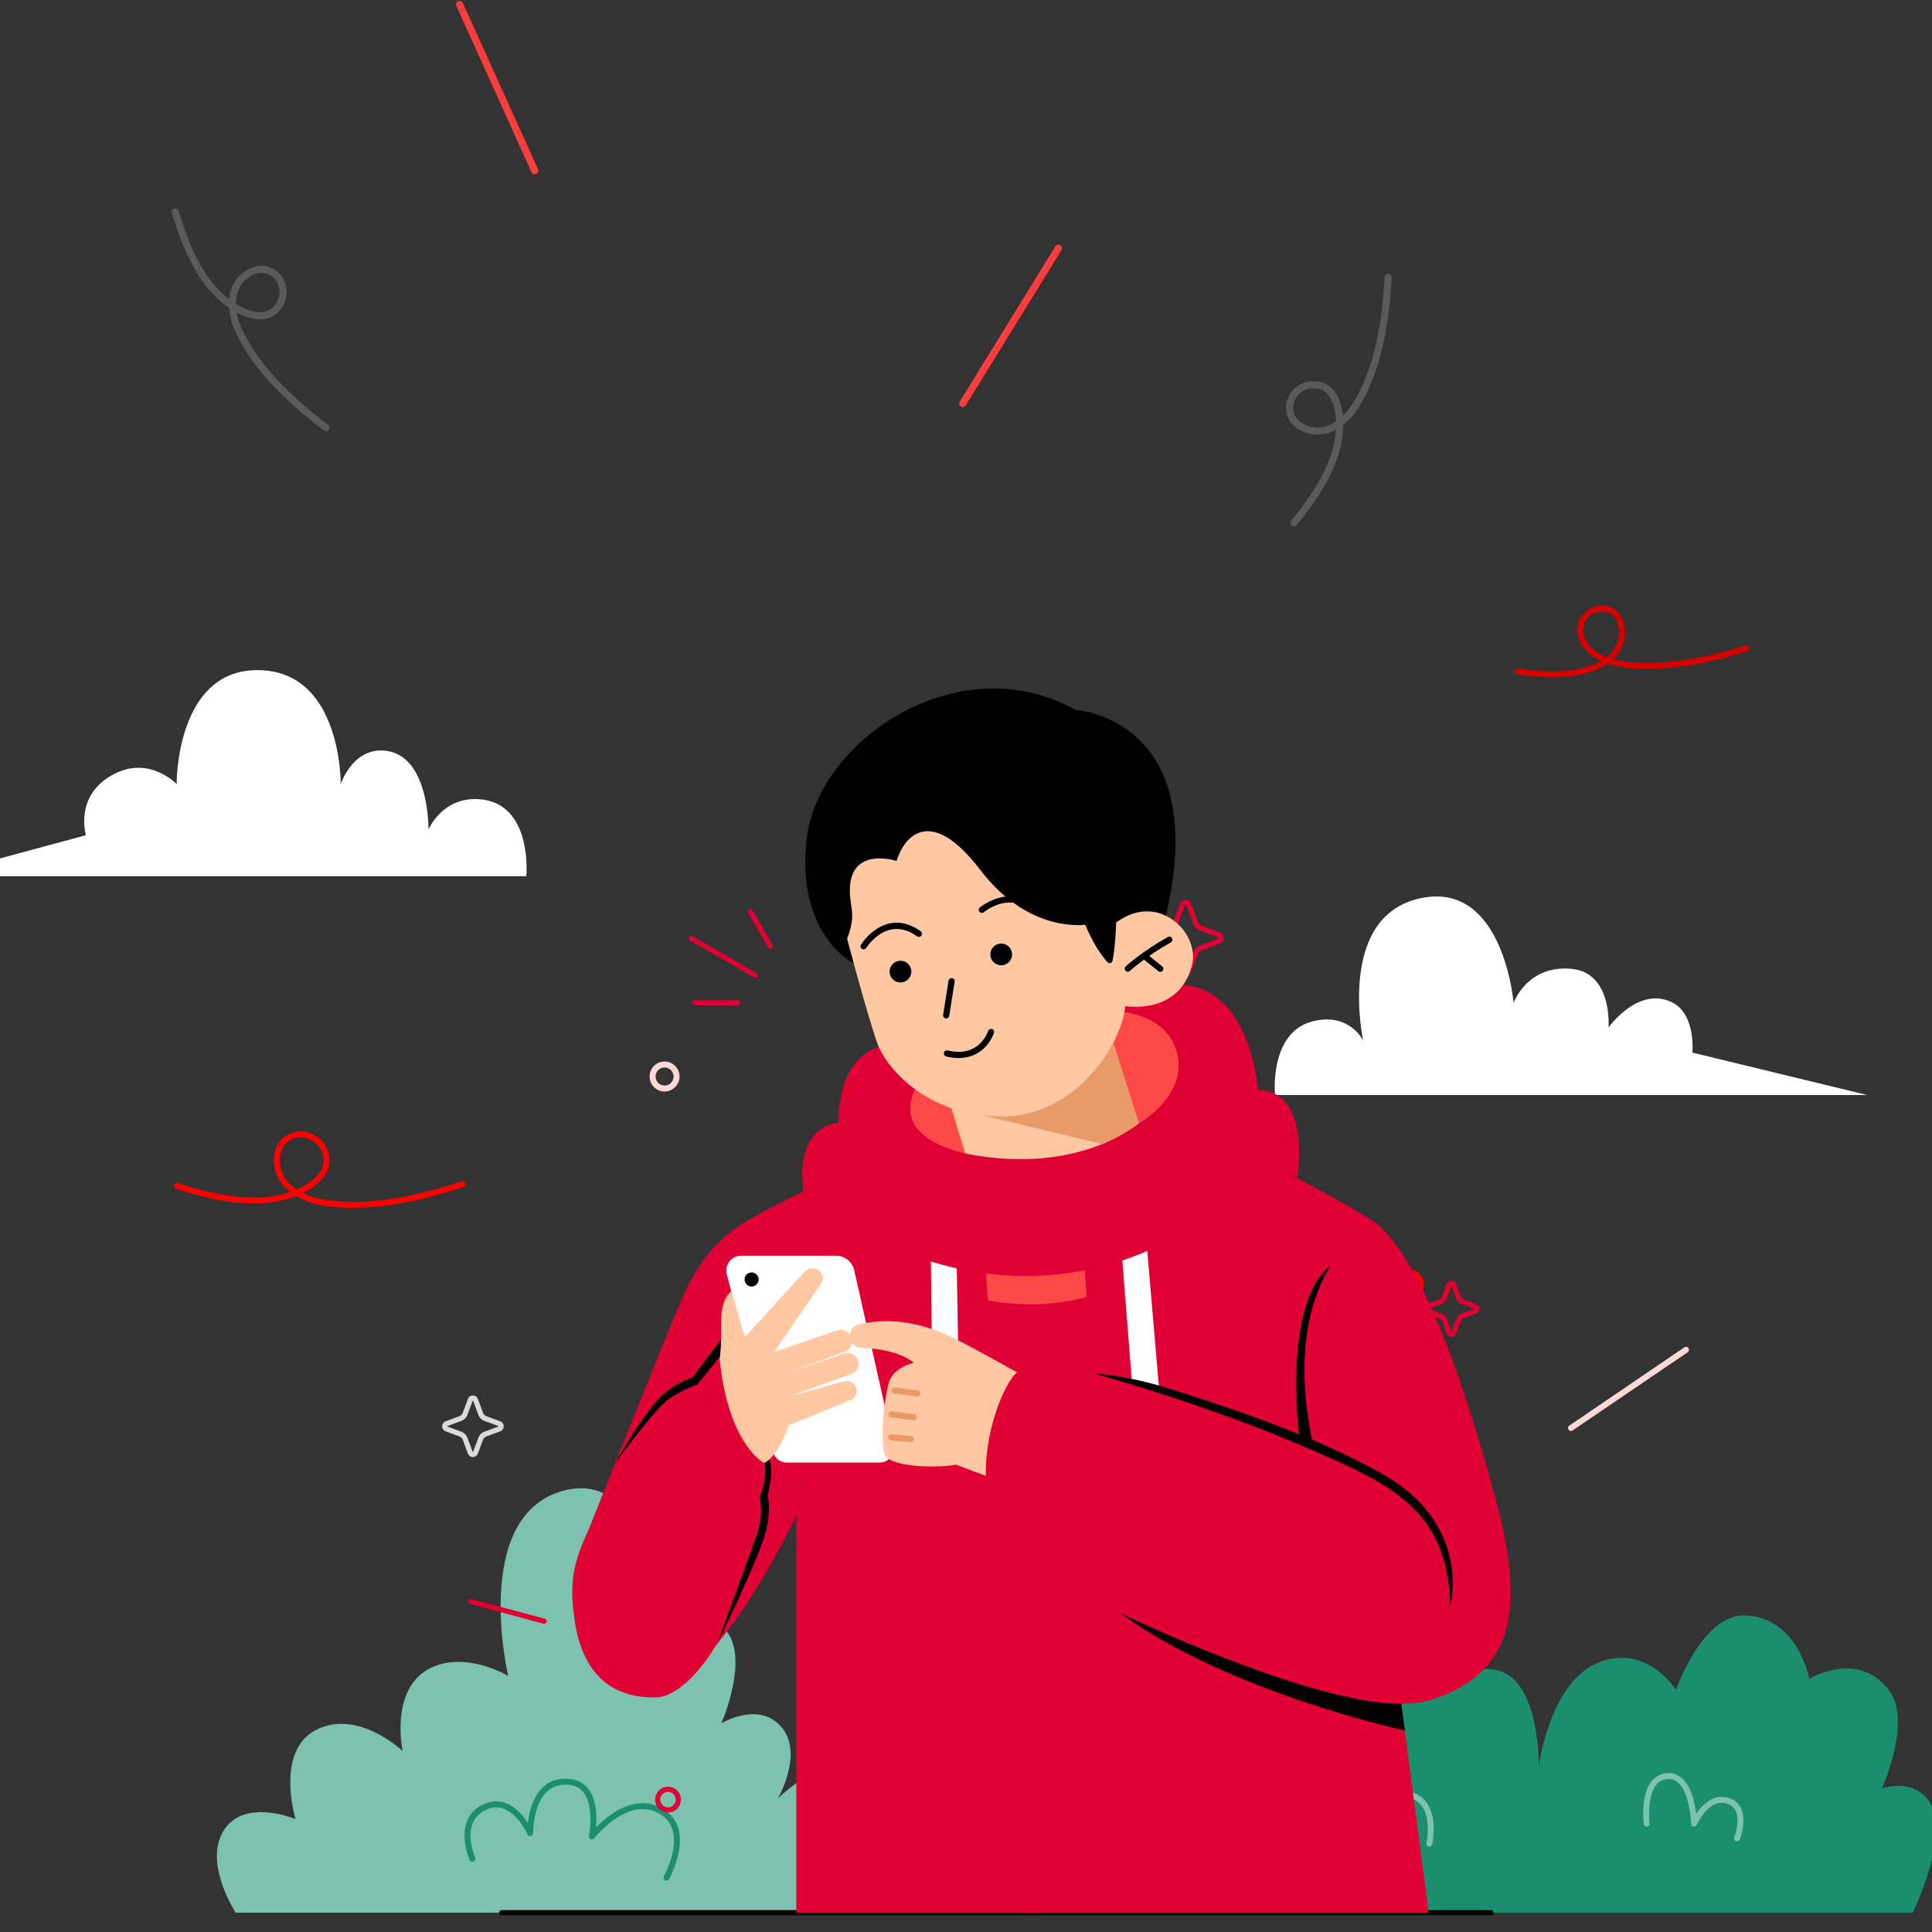 <svg width="188" height="188" viewBox="0 0 188 188" fill="none" xmlns="http://www.w3.org/2000/svg">
<rect x="0" y="0" width="188" height="188" fill="#333333" stroke="none"/>
<g clip-path="url(#clip0_79_3170)">
<path fill-rule="evenodd" clip-rule="evenodd" d="M111.582 164.439C111.582 164.439 110.079 156.701 114.475 155.593C118.037 154.688 119.472 160.293 119.472 160.293C119.472 160.293 120.698 151.29 126.085 151.364C131.47 151.438 131.372 161.364 131.372 161.364C131.372 161.364 133.973 157.32 137.714 158.382C140.827 159.268 140.186 165.011 140.186 165.011C140.186 165.011 142.755 161.632 145.916 162.592C149.892 163.792 149.731 171.853 149.731 171.853C149.731 171.853 150.798 163.681 155.536 161.779C160.266 159.886 163.09 164.439 163.09 164.439C163.09 164.439 165.636 157.07 169.791 157.2C174.958 157.357 176.064 163.368 176.064 163.368C176.064 163.368 180.741 160.487 183.79 164.439C186.122 167.467 183.12 174.032 183.12 174.032C183.12 174.032 186.736 172.73 188.091 176.008C189.446 179.276 186.141 186.118 186.141 186.118H107.319C107.319 186.118 102.611 177.134 103.928 174.032C105.233 170.967 108.931 172.472 108.931 172.472C108.931 172.472 106.656 167.365 108.129 165.011C109.587 162.693 111.582 164.439 111.582 164.439Z" fill="#1A8E6F"/>
<path fill-rule="evenodd" clip-rule="evenodd" d="M22.931 186.118C22.931 186.118 19.758 181.28 21.778 178.104C23.798 174.918 28.756 177.014 28.756 177.014C28.756 177.014 26.742 170.403 30.739 168.344C34.816 166.23 39.18 170.385 39.18 170.385C39.18 170.385 37.738 163.718 42.503 162.056C45.845 160.893 49.445 163.081 49.445 163.081C49.445 163.081 45.85 147.717 54.63 145.113C63.41 142.509 64.86 158.197 64.86 158.197C64.86 158.197 67.603 156.091 70.186 158.197C73.294 160.727 70.186 167.698 70.186 167.698C70.186 167.698 73.466 165.694 75.693 167.698C78.49 170.209 75.693 175.011 75.693 175.011C75.693 175.011 82.767 167.79 88.599 173.441C92.807 177.531 87.577 186.118 87.577 186.118H22.931Z" fill="#7CC2AF"/>
<path fill-rule="evenodd" clip-rule="evenodd" d="M46.23 180.763C46.23 180.763 45.826 179.84 45.786 178.778C45.748 177.762 46.048 176.608 47.436 176.045C48.384 175.657 49.179 175.962 49.795 176.451C50.776 177.236 51.321 178.491 51.321 178.491C51.377 178.621 51.513 178.685 51.647 178.658C51.782 178.63 51.877 178.51 51.874 178.372C51.874 178.372 51.854 177.125 52.283 175.897C52.692 174.724 53.519 173.57 55.234 173.663C56.44 173.727 57.008 174.512 57.264 175.417C57.678 176.876 57.316 178.649 57.316 178.649C57.289 178.787 57.356 178.916 57.479 178.972C57.601 179.027 57.745 178.99 57.827 178.889C57.827 178.889 58.978 177.383 60.591 176.562C61.623 176.026 62.852 175.777 64.081 176.442C65.288 177.088 65.615 178.178 65.581 179.239C65.529 180.929 64.602 182.563 64.602 182.563C64.523 182.702 64.572 182.877 64.712 182.96C64.85 183.034 65.026 182.988 65.104 182.85C65.104 182.85 66.101 181.077 66.158 179.258C66.198 177.993 65.793 176.71 64.354 175.934C62.937 175.168 61.519 175.435 60.328 176.045C59.35 176.543 58.531 177.282 58.003 177.818C58.061 177.116 58.068 176.137 57.819 175.26C57.499 174.124 56.773 173.173 55.266 173.09C53.23 172.97 52.224 174.318 51.739 175.703C51.53 176.303 51.42 176.903 51.362 177.383C51.076 176.94 50.669 176.414 50.155 175.998C49.39 175.389 48.398 175.029 47.22 175.509C45.544 176.183 45.163 177.577 45.209 178.805C45.254 179.978 45.702 180.994 45.702 180.994C45.766 181.141 45.936 181.206 46.082 181.142C46.228 181.077 46.294 180.901 46.23 180.763Z" fill="#1A8E6F"/>
<path fill-rule="evenodd" clip-rule="evenodd" d="M123.271 174.743C123.271 174.743 122.81 173.432 123.477 172.527C123.762 172.139 124.256 171.834 125.071 171.723C126.035 171.594 126.789 172.102 127.356 172.757C128.259 173.792 128.697 175.177 128.697 175.177C128.736 175.297 128.853 175.38 128.982 175.38C129.111 175.371 129.222 175.278 129.253 175.158C129.253 175.158 129.537 173.967 130.188 173.071C130.579 172.536 131.108 172.093 131.814 172.185C132.732 172.314 133.146 172.933 133.318 173.616C133.601 174.734 133.275 176.035 133.275 176.035C133.242 176.174 133.304 176.303 133.423 176.368C133.541 176.423 133.687 176.396 133.774 176.294C133.774 176.294 134.245 175.749 134.97 175.324C135.667 174.918 136.607 174.613 137.585 175.094C138.359 175.481 138.701 176.22 138.845 176.959C139.074 178.141 138.805 179.35 138.805 179.35C138.77 179.507 138.868 179.664 139.024 179.692C139.179 179.729 139.334 179.627 139.369 179.479C139.369 179.479 139.663 178.15 139.412 176.848C139.235 175.943 138.792 175.047 137.84 174.576C136.889 174.105 135.968 174.235 135.203 174.558C134.713 174.77 134.291 175.057 133.973 175.315C134.024 174.798 134.038 174.105 133.878 173.468C133.651 172.573 133.097 171.788 131.893 171.622C130.961 171.492 130.239 172.019 129.721 172.73C129.367 173.219 129.111 173.782 128.943 174.235C128.703 173.699 128.321 172.979 127.79 172.379C127.1 171.585 126.167 170.994 124.993 171.151C123.974 171.289 123.368 171.696 123.012 172.185C122.184 173.312 122.726 174.927 122.726 174.927C122.777 175.084 122.942 175.158 123.092 175.112C123.243 175.057 123.323 174.89 123.271 174.743Z" fill="#7CC2AF"/>
<path fill-rule="evenodd" clip-rule="evenodd" d="M160.528 177.42C160.528 177.42 160.335 175.971 160.673 174.724C160.878 173.967 161.276 173.274 162.103 173.136C163.021 172.979 163.57 173.607 163.924 174.392C164.515 175.703 164.562 177.466 164.562 177.466C164.565 177.596 164.663 177.716 164.796 177.743C164.93 177.762 165.063 177.697 165.116 177.568C165.116 177.568 165.528 176.598 166.278 175.952C166.74 175.555 167.336 175.278 168.052 175.509C168.745 175.731 168.995 176.266 169.056 176.829C169.158 177.771 168.761 178.787 168.761 178.787C168.703 178.935 168.777 179.101 168.925 179.165C169.073 179.221 169.241 179.147 169.298 178.999C169.298 178.999 169.745 177.845 169.63 176.774C169.547 175.998 169.182 175.26 168.225 174.955C167.29 174.66 166.504 174.992 165.901 175.518C165.553 175.814 165.27 176.174 165.056 176.497C164.969 175.832 164.795 174.918 164.449 174.152C163.984 173.127 163.214 172.36 162.005 172.564C160.939 172.748 160.379 173.598 160.116 174.576C159.749 175.924 159.955 177.494 159.955 177.494C159.976 177.651 160.121 177.762 160.279 177.743C160.437 177.725 160.548 177.577 160.528 177.42Z" fill="#7CC2AF"/>
<path fill-rule="evenodd" clip-rule="evenodd" d="M-6.411 85.263H51.215C51.215 85.263 51.883 78.098 46.587 77.765C43.016 77.544 41.697 80.72 41.697 80.72C41.697 80.72 41.803 73.777 37.734 73.084C34.389 72.521 33.156 76.297 33.156 76.297C33.156 76.297 33.273 65.541 25.417 65.217C17.083 64.867 17.188 76.297 17.188 76.297C17.188 76.297 14.615 73.583 11.23 75.254C7.149 77.267 8.359 81.274 8.359 81.274L-6.411 85.263Z" fill="white"/>
<path fill-rule="evenodd" clip-rule="evenodd" d="M181.696 106.555H124.07C124.07 106.555 123.444 100.332 127.891 99.344C131.384 98.568 132.647 101.264 132.647 101.264C132.647 101.264 129.941 88.818 138.568 87.34C146.334 86.011 147.285 97.589 147.285 97.589C147.285 97.589 148.59 93.877 152.909 94.274C156.94 94.644 156.523 99.981 156.523 99.981C156.523 99.981 159.474 95.826 162.807 97.589C165.028 98.771 164.686 102.427 164.686 102.427L181.696 106.555Z" fill="white"/>
<path fill-rule="evenodd" clip-rule="evenodd" d="M153.03 139.194L164.227 131.586C164.359 131.494 164.393 131.318 164.304 131.18C164.214 131.051 164.034 131.014 163.903 131.106L152.706 138.724C152.574 138.807 152.54 138.991 152.629 139.12C152.719 139.25 152.898 139.287 153.03 139.194Z" fill="#FFD8D8"/>
<path fill-rule="evenodd" clip-rule="evenodd" d="M64.669 103.295C63.866 103.295 63.214 103.951 63.214 104.754C63.214 105.558 63.866 106.213 64.669 106.213C65.472 106.213 66.124 105.558 66.124 104.754C66.124 103.951 65.472 103.295 64.669 103.295ZM64.669 103.877C65.154 103.877 65.547 104.274 65.547 104.754C65.547 105.244 65.154 105.632 64.669 105.632C64.184 105.632 63.791 105.244 63.791 104.754C63.791 104.274 64.184 103.877 64.669 103.877Z" fill="#FFD8D8"/>
<path fill-rule="evenodd" clip-rule="evenodd" d="M137.14 123.558C136.355 123.558 135.717 124.2 135.717 124.984C135.717 125.767 136.355 126.398 137.14 126.398C137.924 126.398 138.561 125.767 138.561 124.984C138.561 124.2 137.924 123.558 137.14 123.558ZM137.14 124.135C137.606 124.135 137.984 124.516 137.984 124.984C137.984 125.441 137.606 125.822 137.14 125.822C136.673 125.822 136.295 125.441 136.295 124.984C136.295 124.516 136.673 124.135 137.14 124.135Z" fill="#FE0000"/>
<path fill-rule="evenodd" clip-rule="evenodd" d="M155.797 64.325C155.734 64.354 155.669 64.384 155.606 64.422C153.076 65.589 150.413 65.449 147.738 65.048C147.58 65.019 147.433 65.127 147.409 65.29C147.385 65.444 147.494 65.594 147.651 65.615C150.439 66.034 153.213 66.165 155.849 64.944C156.066 64.842 156.274 64.724 156.468 64.579C157.823 65.029 159.382 65.118 160.54 65.086C163.707 65.021 166.918 64.359 170.027 63.35C170.177 63.297 170.26 63.133 170.211 62.983C170.162 62.831 169.998 62.746 169.848 62.799C166.793 63.791 163.638 64.443 160.527 64.508C159.522 64.533 158.197 64.471 156.996 64.136C157.991 63.158 158.457 61.677 157.868 60.268C156.729 57.555 152.594 59.314 153.623 62.139C154.002 63.181 154.808 63.871 155.797 64.325ZM156.367 63.932C157.352 63.114 157.872 61.774 157.337 60.496C156.48 58.448 153.392 59.819 154.167 61.946C154.499 62.855 155.234 63.445 156.115 63.833C156.198 63.866 156.282 63.899 156.367 63.932Z" fill="#D70000"/>
<path fill-rule="evenodd" clip-rule="evenodd" d="M28.22 115.992C24.692 117.182 20.746 116.224 17.316 115.13C17.164 115.081 17.002 115.171 16.954 115.325C16.905 115.469 16.99 115.637 17.142 115.686C20.815 116.848 25.064 117.831 28.809 116.387C29.549 116.823 30.406 117.117 31.259 117.273C35.777 118.071 40.825 116.914 45.118 115.498C45.27 115.455 45.352 115.289 45.302 115.136C45.253 114.983 45.089 114.898 44.938 114.95C40.73 116.329 35.788 117.495 31.359 116.697C30.716 116.585 30.063 116.391 29.472 116.098C30.222 115.725 31.001 115.192 31.502 114.52C31.965 113.907 32.198 113.179 32.001 112.354C31.556 110.487 29.791 109.774 28.417 110.228C27.494 110.525 26.733 111.344 26.66 112.696C26.584 114.133 27.236 115.218 28.22 115.992ZM28.857 115.742C29.492 115.474 30.198 115.069 30.726 114.542C31.276 113.986 31.634 113.3 31.441 112.494C31.086 111.008 29.69 110.415 28.595 110.776C27.871 111.006 27.294 111.668 27.237 112.731C27.165 114.093 27.858 115.081 28.857 115.742Z" fill="#FE0000"/>
<path fill-rule="evenodd" clip-rule="evenodd" d="M114.802 87.959C114.592 88.525 114.329 89.237 114.167 89.675C114.097 89.865 113.947 90.014 113.758 90.084C113.32 90.246 112.608 90.51 112.042 90.719C111.81 90.805 111.655 91.026 111.655 91.274C111.655 91.522 111.81 91.743 112.042 91.829C112.608 92.039 113.32 92.302 113.758 92.465C113.947 92.534 114.097 92.684 114.167 92.873C114.329 93.311 114.592 94.023 114.802 94.589C114.887 94.821 115.109 94.976 115.357 94.976C115.604 94.976 115.826 94.821 115.912 94.589C116.121 94.023 116.385 93.311 116.547 92.873C116.617 92.684 116.766 92.534 116.956 92.465C117.394 92.302 118.106 92.039 118.672 91.829C118.904 91.743 119.058 91.522 119.058 91.274C119.058 91.026 118.904 90.805 118.672 90.719C118.106 90.51 117.394 90.246 116.956 90.084C116.766 90.014 116.617 89.865 116.547 89.675C116.385 89.237 116.121 88.525 115.912 87.959C115.826 87.727 115.604 87.573 115.357 87.573C115.109 87.573 114.887 87.727 114.802 87.959ZM115.268 88.132C115.282 88.094 115.317 88.07 115.357 88.07C115.396 88.07 115.432 88.094 115.446 88.132C115.655 88.698 115.919 89.409 116.081 89.848C116.201 90.173 116.458 90.43 116.783 90.55C117.221 90.712 117.933 90.976 118.499 91.185C118.536 91.199 118.561 91.234 118.561 91.274C118.561 91.314 118.536 91.349 118.499 91.363C117.933 91.572 117.221 91.836 116.783 91.998C116.458 92.119 116.201 92.375 116.081 92.701C115.919 93.139 115.655 93.851 115.446 94.416C115.432 94.454 115.396 94.478 115.357 94.478C115.317 94.478 115.282 94.454 115.268 94.416C115.059 93.851 114.795 93.139 114.633 92.701C114.513 92.375 114.256 92.119 113.93 91.998C113.492 91.836 112.78 91.572 112.214 91.363C112.177 91.349 112.153 91.314 112.153 91.274C112.153 91.234 112.177 91.199 112.214 91.185C112.78 90.976 113.492 90.712 113.93 90.55C114.256 90.43 114.513 90.173 114.633 89.848L115.268 88.132Z" fill="#E00034"/>
<path fill-rule="evenodd" clip-rule="evenodd" d="M45.528 136.137C45.361 136.587 45.152 137.153 45.023 137.502C44.972 137.639 44.864 137.746 44.728 137.797C44.379 137.926 43.813 138.135 43.363 138.302C43.158 138.377 43.022 138.573 43.022 138.791C43.022 139.009 43.158 139.205 43.363 139.28C43.813 139.447 44.379 139.656 44.728 139.785C44.864 139.836 44.972 139.944 45.023 140.08C45.152 140.429 45.361 140.995 45.528 141.445C45.604 141.65 45.799 141.786 46.017 141.786C46.235 141.786 46.43 141.65 46.506 141.445C46.673 140.995 46.882 140.429 47.011 140.08C47.062 139.944 47.17 139.836 47.306 139.785C47.655 139.656 48.221 139.447 48.671 139.28C48.876 139.205 49.012 139.009 49.012 138.791C49.012 138.573 48.876 138.377 48.671 138.302C48.221 138.135 47.655 137.926 47.306 137.797C47.17 137.746 47.062 137.639 47.011 137.502C46.882 137.153 46.673 136.587 46.506 136.137C46.43 135.932 46.235 135.796 46.017 135.796C45.799 135.796 45.604 135.932 45.528 136.137ZM45.994 136.31C45.998 136.3 46.007 136.294 46.017 136.294C46.027 136.294 46.036 136.3 46.04 136.31C46.206 136.76 46.416 137.326 46.545 137.674C46.646 137.947 46.861 138.162 47.134 138.263C47.482 138.392 48.048 138.601 48.498 138.768C48.508 138.772 48.514 138.781 48.514 138.791C48.514 138.801 48.508 138.81 48.498 138.814C48.048 138.981 47.482 139.19 47.134 139.319C46.861 139.42 46.646 139.635 46.545 139.908C46.416 140.256 46.206 140.823 46.04 141.273C46.036 141.282 46.027 141.288 46.017 141.288C46.007 141.288 45.998 141.282 45.994 141.273C45.828 140.823 45.618 140.256 45.489 139.908C45.388 139.635 45.173 139.42 44.9 139.319C44.552 139.19 43.986 138.981 43.535 138.814C43.526 138.81 43.52 138.801 43.52 138.791C43.52 138.781 43.526 138.772 43.535 138.768C43.986 138.601 44.552 138.392 44.9 138.263C45.173 138.162 45.388 137.947 45.489 137.674L45.994 136.31Z" fill="#DADADA"/>
<path fill-rule="evenodd" clip-rule="evenodd" d="M140.766 124.949C140.615 125.356 140.426 125.867 140.31 126.182C140.266 126.299 140.174 126.391 140.057 126.434C139.743 126.551 139.231 126.74 138.825 126.891C138.63 126.963 138.501 127.148 138.501 127.355C138.501 127.562 138.63 127.748 138.825 127.819C139.231 127.97 139.743 128.159 140.057 128.276C140.174 128.319 140.266 128.411 140.31 128.528C140.426 128.843 140.615 129.354 140.766 129.761C140.838 129.955 141.023 130.084 141.23 130.084C141.438 130.084 141.623 129.955 141.695 129.761C141.845 129.354 142.035 128.843 142.151 128.528C142.194 128.411 142.286 128.319 142.403 128.276C142.718 128.159 143.23 127.97 143.636 127.819C143.831 127.748 143.96 127.562 143.96 127.355C143.96 127.148 143.831 126.963 143.636 126.891C143.23 126.74 142.718 126.551 142.403 126.434C142.286 126.391 142.194 126.299 142.151 126.182C142.035 125.867 141.845 125.356 141.695 124.949C141.623 124.755 141.438 124.626 141.23 124.626C141.023 124.626 140.838 124.755 140.766 124.949ZM141.23 125.127L141.685 126.355C141.778 126.608 141.978 126.807 142.231 126.901L143.459 127.355L142.231 127.809C141.978 127.903 141.778 128.103 141.685 128.355L141.23 129.583L140.776 128.355C140.682 128.103 140.483 127.903 140.23 127.809L139.002 127.355L140.23 126.901C140.483 126.807 140.682 126.608 140.776 126.355L141.23 125.127Z" fill="#E00034"/>
<path fill-rule="evenodd" clip-rule="evenodd" d="M138.344 147.176L143.434 142.709C143.537 142.619 143.547 142.462 143.457 142.359C143.367 142.255 143.209 142.245 143.106 142.336L138.015 146.803C137.912 146.893 137.902 147.05 137.992 147.153C138.083 147.257 138.24 147.267 138.344 147.176Z" fill="#E00034"/>
<path fill-rule="evenodd" clip-rule="evenodd" d="M53.011 157.517L45.885 155.607C45.753 155.572 45.616 155.65 45.58 155.783C45.545 155.915 45.624 156.052 45.757 156.087L52.882 157.997C53.014 158.032 53.151 157.954 53.187 157.821C53.222 157.688 53.143 157.552 53.011 157.517Z" fill="#E00034"/>
<path fill-rule="evenodd" clip-rule="evenodd" d="M65.004 173.863C64.313 173.863 63.752 174.424 63.752 175.116C63.752 175.807 64.313 176.369 65.004 176.369C65.696 176.369 66.257 175.807 66.257 175.116C66.257 174.424 65.696 173.863 65.004 173.863ZM65.004 174.36C65.421 174.36 65.76 174.699 65.76 175.116C65.76 175.533 65.421 175.871 65.004 175.871C64.587 175.871 64.249 175.533 64.249 175.116C64.249 174.699 64.587 174.36 65.004 174.36Z" fill="#E00034"/>
<path fill-rule="evenodd" clip-rule="evenodd" d="M125.851 121.968C125.16 121.968 124.598 122.529 124.598 123.221C124.598 123.912 125.16 124.474 125.851 124.474C126.543 124.474 127.104 123.912 127.104 123.221C127.104 122.529 126.543 121.968 125.851 121.968ZM125.851 122.465C126.268 122.465 126.607 122.804 126.607 123.221C126.607 123.638 126.268 123.976 125.851 123.976C125.434 123.976 125.095 123.638 125.095 123.221C125.095 122.804 125.434 122.465 125.851 122.465Z" fill="#DADADA"/>
<path fill-rule="evenodd" clip-rule="evenodd" d="M73.621 94.686L67.391 91.089C67.273 91.021 67.12 91.061 67.052 91.18C66.983 91.299 67.024 91.451 67.143 91.52L73.373 95.117C73.492 95.186 73.644 95.145 73.713 95.026C73.781 94.907 73.74 94.755 73.621 94.686Z" fill="#E00034"/>
<path fill-rule="evenodd" clip-rule="evenodd" d="M75.183 91.968L73.24 88.602C73.171 88.483 73.019 88.442 72.9 88.511C72.781 88.58 72.741 88.732 72.809 88.85L74.753 92.217C74.821 92.335 74.974 92.376 75.093 92.308C75.211 92.239 75.252 92.087 75.183 91.968Z" fill="#E00034"/>
<path fill-rule="evenodd" clip-rule="evenodd" d="M71.8 97.331H67.599C67.462 97.331 67.351 97.442 67.351 97.58C67.351 97.717 67.462 97.828 67.599 97.828H71.8C71.937 97.828 72.049 97.717 72.049 97.58C72.049 97.442 71.937 97.331 71.8 97.331Z" fill="#E00034"/>
<path fill-rule="evenodd" clip-rule="evenodd" d="M48.812 186.365H145.084C145.221 186.365 145.335 186.258 145.335 186.121C145.335 185.983 145.221 185.87 145.084 185.87H48.812C48.675 185.87 48.562 185.983 48.562 186.121C48.562 186.258 48.675 186.365 48.812 186.365Z" fill="black"/>
<path fill-rule="evenodd" clip-rule="evenodd" d="M99.935 186.116H112.318L106.235 121.822L94.51 121.125L99.935 186.116Z" fill="#E00034"/>
<path fill-rule="evenodd" clip-rule="evenodd" d="M94.722 126.246C98.877 127.237 102.953 127.157 106.935 125.868L106.657 119.996L94.371 120.951L94.722 126.246Z" fill="#FF4949"/>
<path fill-rule="evenodd" clip-rule="evenodd" d="M111.935 186.116C109.212 165.729 106.69 141.686 105.512 122.804L119.709 113.16H123.444C123.444 113.16 131.427 117.321 133.826 118.96L136.051 163.475L139.02 186.116H111.935Z" fill="#E00034"/>
<path fill-rule="evenodd" clip-rule="evenodd" d="M71.376 119.651C71.824 119.316 72.301 119.01 72.793 118.726C75.43 117.197 79.215 115.437 79.215 115.437L93.281 120.369L95.861 122.94C97.399 143.947 99.444 167.181 101.3 186.116H77.489V148.072C78.529 141.873 79.071 130.049 71.376 119.651Z" fill="#E00034"/>
<path fill-rule="evenodd" clip-rule="evenodd" d="M109.176 122.165C109.176 122.165 109.934 131.796 110.202 135.184C110.252 135.834 110.794 136.34 111.451 136.34C111.82 136.34 112.174 136.188 112.427 135.914C112.672 135.639 112.795 135.278 112.766 134.909C112.448 131.153 111.603 121.291 111.603 121.291L109.176 122.165Z" fill="white"/>
<path fill-rule="evenodd" clip-rule="evenodd" d="M90.567 120.999C90.567 120.999 90.672 130.659 90.709 134.058C90.715 134.71 91.221 135.251 91.877 135.296C92.245 135.321 92.608 135.193 92.879 134.936C93.143 134.679 93.29 134.327 93.286 133.958C93.224 130.188 93.049 120.291 93.049 120.291L90.567 120.999Z" fill="white"/>
<path fill-rule="evenodd" clip-rule="evenodd" d="M86.028 101.79C86.028 101.79 81.693 101.979 81.578 109.252C81.578 109.252 77.308 109.357 78.182 115.947C92.104 127.471 110.736 127.161 123.364 113.201L126.232 114.584C126.232 114.584 127.706 106.217 122.403 106.043C122.403 106.043 121.753 95.786 114.507 95.803C106.589 95.823 86.028 101.79 86.028 101.79Z" fill="#E00034"/>
<path fill-rule="evenodd" clip-rule="evenodd" d="M110.815 109.327C110.815 109.327 115.981 106.408 114.384 101.963C112.78 97.517 105.967 98.395 105.967 98.395C105.967 98.395 88.657 100.907 88.571 107.903C88.528 111.202 93.924 112.238 93.924 112.238L110.815 109.327Z" fill="#FF4949"/>
<path fill-rule="evenodd" clip-rule="evenodd" d="M129.476 123.153C129.476 123.153 125.626 128.612 127.67 140.091L126.399 139.56C126.399 139.56 124.795 126.748 129.476 123.153Z" fill="black"/>
<path fill-rule="evenodd" clip-rule="evenodd" d="M71.377 119.651C79.071 130.05 78.529 141.873 77.489 148.072V147.422C77.489 147.422 71.16 161.372 64.116 164.869L57.065 149.394C57.065 149.394 64.766 130 66.428 126.216C67.779 123.135 69.397 121.119 71.377 119.651Z" fill="#E00034"/>
<path fill-rule="evenodd" clip-rule="evenodd" d="M83.124 123.61C82.936 122.78 82.199 122.191 81.346 122.191C79.063 122.191 74.649 122.191 72.128 122.191C71.68 122.191 71.254 122.399 70.979 122.755C70.704 123.11 70.611 123.573 70.726 124.008C71.803 128.13 74.396 138.088 75.234 141.302C75.393 141.902 75.935 142.321 76.556 142.321C78.594 142.321 83.109 142.321 85.594 142.321C86.021 142.321 86.418 142.126 86.685 141.801C86.945 141.469 87.046 141.035 86.953 140.623C86.078 136.729 83.933 127.218 83.124 123.61Z" fill="white"/>
<path d="M73.137 125.189C73.515 125.189 73.822 124.883 73.822 124.505C73.822 124.126 73.515 123.82 73.137 123.82C72.759 123.82 72.453 124.126 72.453 124.505C72.453 124.883 72.759 125.189 73.137 125.189Z" fill="black"/>
<path fill-rule="evenodd" clip-rule="evenodd" d="M70.048 132.077C70.048 132.077 70.192 131.043 70.171 129.622C70.149 128.202 70.098 126.595 71.16 125.628L72.475 130.119C72.475 130.119 76.535 125.675 78.255 123.793C78.457 123.576 78.732 123.45 79.028 123.442C79.317 123.434 79.606 123.546 79.815 123.751C80.119 124.049 80.162 124.523 79.924 124.874C78.724 126.626 75.329 131.571 75.329 131.571C75.329 131.571 79.382 130.174 81.426 129.466C81.73 129.362 82.055 129.388 82.337 129.537C82.611 129.687 82.813 129.945 82.9 130.25C82.9 130.25 82.9 130.25 82.9 130.251C83.037 130.783 82.748 131.34 82.228 131.535C80.364 132.221 76.319 133.717 76.319 133.717C76.319 133.717 80.263 132.366 82.156 131.715C82.698 131.527 83.297 131.816 83.485 132.366C83.673 132.907 83.391 133.5 82.857 133.695C80.921 134.396 76.781 135.891 76.781 135.891C76.781 135.891 80.415 134.887 82.127 134.41C82.626 134.273 83.138 134.547 83.312 135.031C83.478 135.515 83.24 136.043 82.763 136.238C80.935 136.989 76.781 138.687 76.781 138.687C76.781 138.687 75.82 141.497 74.447 142.364H72.945L69.47 135.891L70.048 132.077Z" fill="#FFC8A3"/>
<path fill-rule="evenodd" clip-rule="evenodd" d="M70.004 132.041C70.004 132.041 68.451 133.464 67.851 134.735C67.851 134.735 65.713 135.01 64.203 137.177C62.685 139.337 59.485 144.286 57.657 148.057C55.83 151.821 55.382 153.656 55.873 157.384C56.364 161.112 58.105 165.281 63.841 165.172C66.724 165.122 71.044 159.739 72.655 152.515C73.876 147.01 73.913 145.68 73.913 145.68C73.913 145.68 74.859 143.513 74.447 142.415C74.447 142.415 70.856 140.782 70.004 132.041Z" fill="#E00034"/>
<path fill-rule="evenodd" clip-rule="evenodd" d="M59.846 142.411C59.846 142.411 63.755 136.95 65.257 136.005C66.76 135.06 67.836 134.737 67.836 134.737L70.061 131.989C70.061 131.989 70.025 132.446 70.061 131.989L70.17 130.341L67.359 134.055C67.359 134.055 65.416 134.597 63.856 136.379C61.927 138.595 59.882 142.367 59.882 142.367L59.846 142.411Z" fill="black"/>
<path fill-rule="evenodd" clip-rule="evenodd" d="M74.353 142.364C74.353 142.364 74.765 143.665 73.912 145.68C73.912 145.68 74.302 147.049 73.804 148.749C73.305 150.451 69.772 159.975 69.772 159.975C69.772 159.975 73.955 151.435 74.548 148.927C75.061 146.779 74.7 145.551 74.7 145.551C74.945 144.426 75.213 143.122 74.873 142.026C74.793 142.086 74.447 142.352 74.353 142.364Z" fill="black"/>
<path fill-rule="evenodd" clip-rule="evenodd" d="M99.256 133.703C99.256 133.703 94.539 131.059 93.036 130.32C91.649 129.637 87.885 127.833 83.564 128.882C82.979 129.021 82.604 129.589 82.705 130.18C82.792 130.734 83.269 131.145 83.832 131.16C85.14 131.203 87.488 131.449 88.925 132.605C88.925 132.605 86.845 133.067 86.469 134.628C86.086 136.188 85.638 139.215 86.028 141.375C86.274 142.755 90.912 142.907 93.036 142.524C93.036 142.524 96.005 143.658 96.265 143.723C96.525 143.796 98.902 136.788 98.902 136.788L99.256 133.703Z" fill="#FFC8A3"/>
<path fill-rule="evenodd" clip-rule="evenodd" d="M103.93 134.57C103.576 134.44 99.949 133.038 99.046 133.501C98.136 133.97 95.788 138.579 95.933 143.853C95.947 144.323 96.156 144.764 96.518 145.067C97.515 145.905 99.588 147.639 100.173 148.13C99.451 150.493 103.619 153.946 105.852 155.326C108.106 156.713 130.921 168.157 139.475 165.339C148.036 162.521 148.115 155.362 145.471 145.616C142.827 135.877 138.637 122.752 133.746 118.888C133.746 118.888 123.855 123.579 127.901 141.151C127.901 141.151 114.059 135.646 110.122 134.454C108.424 133.941 105.418 132.872 103.93 134.57Z" fill="#E00034"/>
<path fill-rule="evenodd" clip-rule="evenodd" d="M109.023 156.988C109.023 156.988 127.605 165.9 136.354 165.786L136.701 168.388C136.701 168.388 119.629 164.706 109.023 156.988Z" fill="black"/>
<path fill-rule="evenodd" clip-rule="evenodd" d="M106.451 133.651C106.451 133.651 116.739 136.444 126.42 140.568C135.299 144.35 140.84 146.738 141.122 156.235C141.122 156.235 143.282 148.35 134.475 143.405C127.966 139.744 120.301 137.195 114.16 135.237C109.587 133.78 106.451 133.651 106.451 133.651Z" fill="black"/>
<path fill-rule="evenodd" clip-rule="evenodd" d="M86.713 140.168L88.615 140.338C88.78 140.353 88.925 140.231 88.94 140.065C88.954 139.9 88.836 139.753 88.667 139.739L86.765 139.569C86.6 139.553 86.455 139.676 86.44 139.841C86.421 140.007 86.544 140.153 86.713 140.168Z" fill="#E89B68"/>
<path fill-rule="evenodd" clip-rule="evenodd" d="M86.999 135.598L89.203 135.894C89.369 135.917 89.518 135.801 89.54 135.636C89.562 135.472 89.449 135.32 89.283 135.298L87.079 135.001C86.913 134.979 86.764 135.095 86.742 135.259C86.72 135.424 86.833 135.576 86.999 135.598Z" fill="#E89B68"/>
<path fill-rule="evenodd" clip-rule="evenodd" d="M86.696 137.922L88.9 138.219C89.066 138.241 89.215 138.125 89.237 137.96C89.258 137.796 89.145 137.644 88.979 137.622L86.775 137.325C86.609 137.303 86.46 137.419 86.438 137.583C86.417 137.748 86.529 137.9 86.696 137.922Z" fill="#E89B68"/>
<path fill-rule="evenodd" clip-rule="evenodd" d="M92.574 107.808L93.925 112.238C100.6 113.596 106.676 112.429 110.808 109.312L108.077 100.722L98.158 105.474L92.574 107.808Z" fill="#FFC8A3"/>
<path fill-rule="evenodd" clip-rule="evenodd" d="M95.586 108.522L107.311 111.336C108.554 110.767 109.731 110.109 110.815 109.327L108.323 101.483L101.431 102.831L95.586 108.522Z" fill="#E89B68"/>
<path fill-rule="evenodd" clip-rule="evenodd" d="M82.972 93.377C82.972 93.377 84.677 99.654 85.407 101.626C86.129 103.599 89.799 108.485 97.269 108.643C104.74 108.8 109.248 101.37 109.493 97.901C109.493 97.901 114.702 98.838 115.981 93.964C116.819 90.795 112.752 86.763 108.663 89.736L102.124 80.932L88.94 77.728L80.74 85.375L82.972 93.377Z" fill="#FFC8A3"/>
<path fill-rule="evenodd" clip-rule="evenodd" d="M82.43 91.357L83.066 93.74C83.066 93.74 77.344 90.894 78.515 81.479C79.685 72.063 93.202 62.746 104.646 69.071C104.646 69.071 117.954 69.874 113.453 89.106C113.453 89.106 111.372 87.692 108.612 89.742C108.612 89.742 108.555 92.13 108.251 93.522C108.222 93.614 108.15 93.686 108.063 93.713C107.969 93.741 107.868 93.72 107.796 93.657C107.348 93.175 106.481 92.078 105.592 89.977C105.592 89.977 100.131 90.864 95.406 84.67C90.681 78.478 88.073 81.151 87.242 83.775C87.242 83.775 82.705 82.286 82.698 86.634C82.698 88.426 83.362 88.896 82.43 91.357Z" fill="black"/>
<path fill-rule="evenodd" clip-rule="evenodd" d="M109.949 94.477C109.949 94.477 111.524 93.045 113.929 91.703C114.074 91.622 114.132 91.438 114.045 91.293C113.966 91.148 113.785 91.096 113.64 91.177C111.162 92.557 109.544 94.032 109.544 94.032C109.421 94.143 109.414 94.334 109.522 94.457C109.638 94.58 109.826 94.589 109.949 94.477Z" fill="black"/>
<path fill-rule="evenodd" clip-rule="evenodd" d="M111.169 93.26L112.715 94.505C112.845 94.61 113.033 94.59 113.142 94.461C113.243 94.331 113.221 94.141 113.091 94.037L111.552 92.791C111.422 92.687 111.227 92.707 111.126 92.837C111.018 92.966 111.039 93.155 111.169 93.26Z" fill="black"/>
<path fill-rule="evenodd" clip-rule="evenodd" d="M84.302 92.233C84.302 92.233 86.281 89.008 89.238 91.11C89.374 91.206 89.567 91.173 89.66 91.038C89.753 90.904 89.729 90.713 89.594 90.618C86.122 88.153 83.784 91.918 83.784 91.918C83.693 92.06 83.739 92.246 83.885 92.332C84.03 92.418 84.211 92.376 84.302 92.233Z" fill="black"/>
<path fill-rule="evenodd" clip-rule="evenodd" d="M96.149 100.331C96.149 100.331 95.745 101.618 94.452 102.139C93.894 102.363 93.153 102.443 92.213 102.217C92.055 102.179 91.89 102.279 91.851 102.441C91.812 102.604 91.914 102.764 92.074 102.804C93.17 103.065 94.022 102.961 94.683 102.695C96.246 102.066 96.719 100.511 96.719 100.511C96.771 100.353 96.686 100.182 96.523 100.134C96.37 100.083 96.201 100.172 96.149 100.331Z" fill="black"/>
<path fill-rule="evenodd" clip-rule="evenodd" d="M95.738 88.765C95.738 88.765 96.974 87.73 98.445 87.831C98.607 87.843 98.753 87.718 98.766 87.551C98.778 87.386 98.646 87.242 98.484 87.231C96.794 87.114 95.348 88.3 95.348 88.3C95.216 88.406 95.2 88.597 95.311 88.725C95.421 88.853 95.606 88.871 95.738 88.765Z" fill="black"/>
<path d="M97.427 93.931C98.011 93.931 98.485 93.457 98.485 92.873C98.485 92.289 98.011 91.815 97.427 91.815C96.842 91.815 96.368 92.289 96.368 92.873C96.368 93.457 96.842 93.931 97.427 93.931Z" fill="black"/>
<path d="M87.623 95.605C88.207 95.605 88.681 95.132 88.681 94.547C88.681 93.963 88.207 93.489 87.623 93.489C87.039 93.489 86.565 93.963 86.565 94.547C86.565 95.132 87.039 95.605 87.623 95.605Z" fill="black"/>
<path fill-rule="evenodd" clip-rule="evenodd" d="M92.299 95.433L91.775 98.759C91.747 98.922 91.864 99.078 92.016 99.102C92.181 99.128 92.34 99.017 92.368 98.853L92.892 95.528C92.921 95.365 92.803 95.209 92.637 95.183C92.472 95.155 92.327 95.271 92.299 95.433Z" fill="black"/>
<path fill-rule="evenodd" clip-rule="evenodd" d="M44.411 0.574L51.719 16.755C51.8 16.922 52.004 17.002 52.178 16.92C52.349 16.849 52.428 16.643 52.35 16.465L45.039 0.294C44.962 0.117 44.754 0.048 44.583 0.119C44.409 0.2 44.331 0.407 44.411 0.574Z" fill="#FF3D3D"/>
<path fill-rule="evenodd" clip-rule="evenodd" d="M93.972 39.447L103.291 24.335C103.384 24.174 103.336 23.961 103.171 23.862C103.017 23.76 102.802 23.811 102.698 23.974L93.39 39.084C93.286 39.247 93.345 39.458 93.499 39.56C93.664 39.659 93.879 39.608 93.972 39.447Z" fill="#FF3D3D"/>
<path fill-rule="evenodd" clip-rule="evenodd" d="M22.288 29.966C22.345 30.755 22.574 31.55 22.899 32.275C24.656 36.132 28.186 39.358 31.51 41.882C31.657 42.002 31.875 41.971 31.991 41.818C32.107 41.666 32.079 41.449 31.926 41.334C28.69 38.875 25.241 35.743 23.533 31.984C23.306 31.494 23.13 30.958 23.031 30.421C23.689 30.762 24.451 31.042 25.178 31.071C25.913 31.097 26.605 30.888 27.145 30.289C28.361 28.938 27.968 27.173 26.88 26.339C26.142 25.784 25.093 25.625 23.993 26.3C22.893 26.975 22.392 28 22.291 29.115C19.635 27.063 18.335 23.64 17.383 20.535C17.328 20.352 17.138 20.246 16.953 20.304C16.775 20.357 16.671 20.55 16.726 20.733C17.762 24.133 19.239 27.871 22.288 29.966ZM22.952 29.579C23.475 29.906 24.126 30.213 24.782 30.329C25.458 30.456 26.138 30.377 26.631 29.828C27.538 28.821 27.27 27.508 26.457 26.891C25.922 26.484 25.156 26.396 24.357 26.886C23.324 27.521 22.944 28.518 22.952 29.579Z" fill="#5A5A5A"/>
<path fill-rule="evenodd" clip-rule="evenodd" d="M130.711 41.33C131.334 40.841 131.864 40.207 132.283 39.532C134.496 35.917 135.193 31.185 135.425 27.018C135.442 26.83 135.294 26.666 135.103 26.655C134.911 26.644 134.747 26.79 134.738 26.98C134.511 31.038 133.847 35.65 131.687 39.169C131.408 39.631 131.062 40.077 130.673 40.459C130.587 39.723 130.393 38.936 130.01 38.317C129.62 37.693 129.06 37.236 128.261 37.124C126.46 36.873 125.218 38.187 125.136 39.554C125.089 40.477 125.545 41.435 126.719 41.969C127.894 42.503 129.024 42.344 130.005 41.804C129.791 45.153 127.682 48.147 125.641 50.674C125.521 50.821 125.539 51.038 125.691 51.159C125.834 51.277 126.053 51.255 126.173 51.107C128.412 48.346 130.682 45.029 130.711 41.33ZM130.019 40.996C129.998 40.38 129.888 39.668 129.617 39.06C129.343 38.429 128.897 37.91 128.167 37.808C126.825 37.62 125.886 38.577 125.83 39.596C125.792 40.268 126.148 40.951 127.001 41.339C128.106 41.84 129.145 41.597 130.019 40.996Z" fill="#5A5A5A"/>
</g>
<defs>
<clipPath id="clip0_79_3170">
<rect width="188" height="188" fill="white"/>
</clipPath>
</defs>
</svg>
